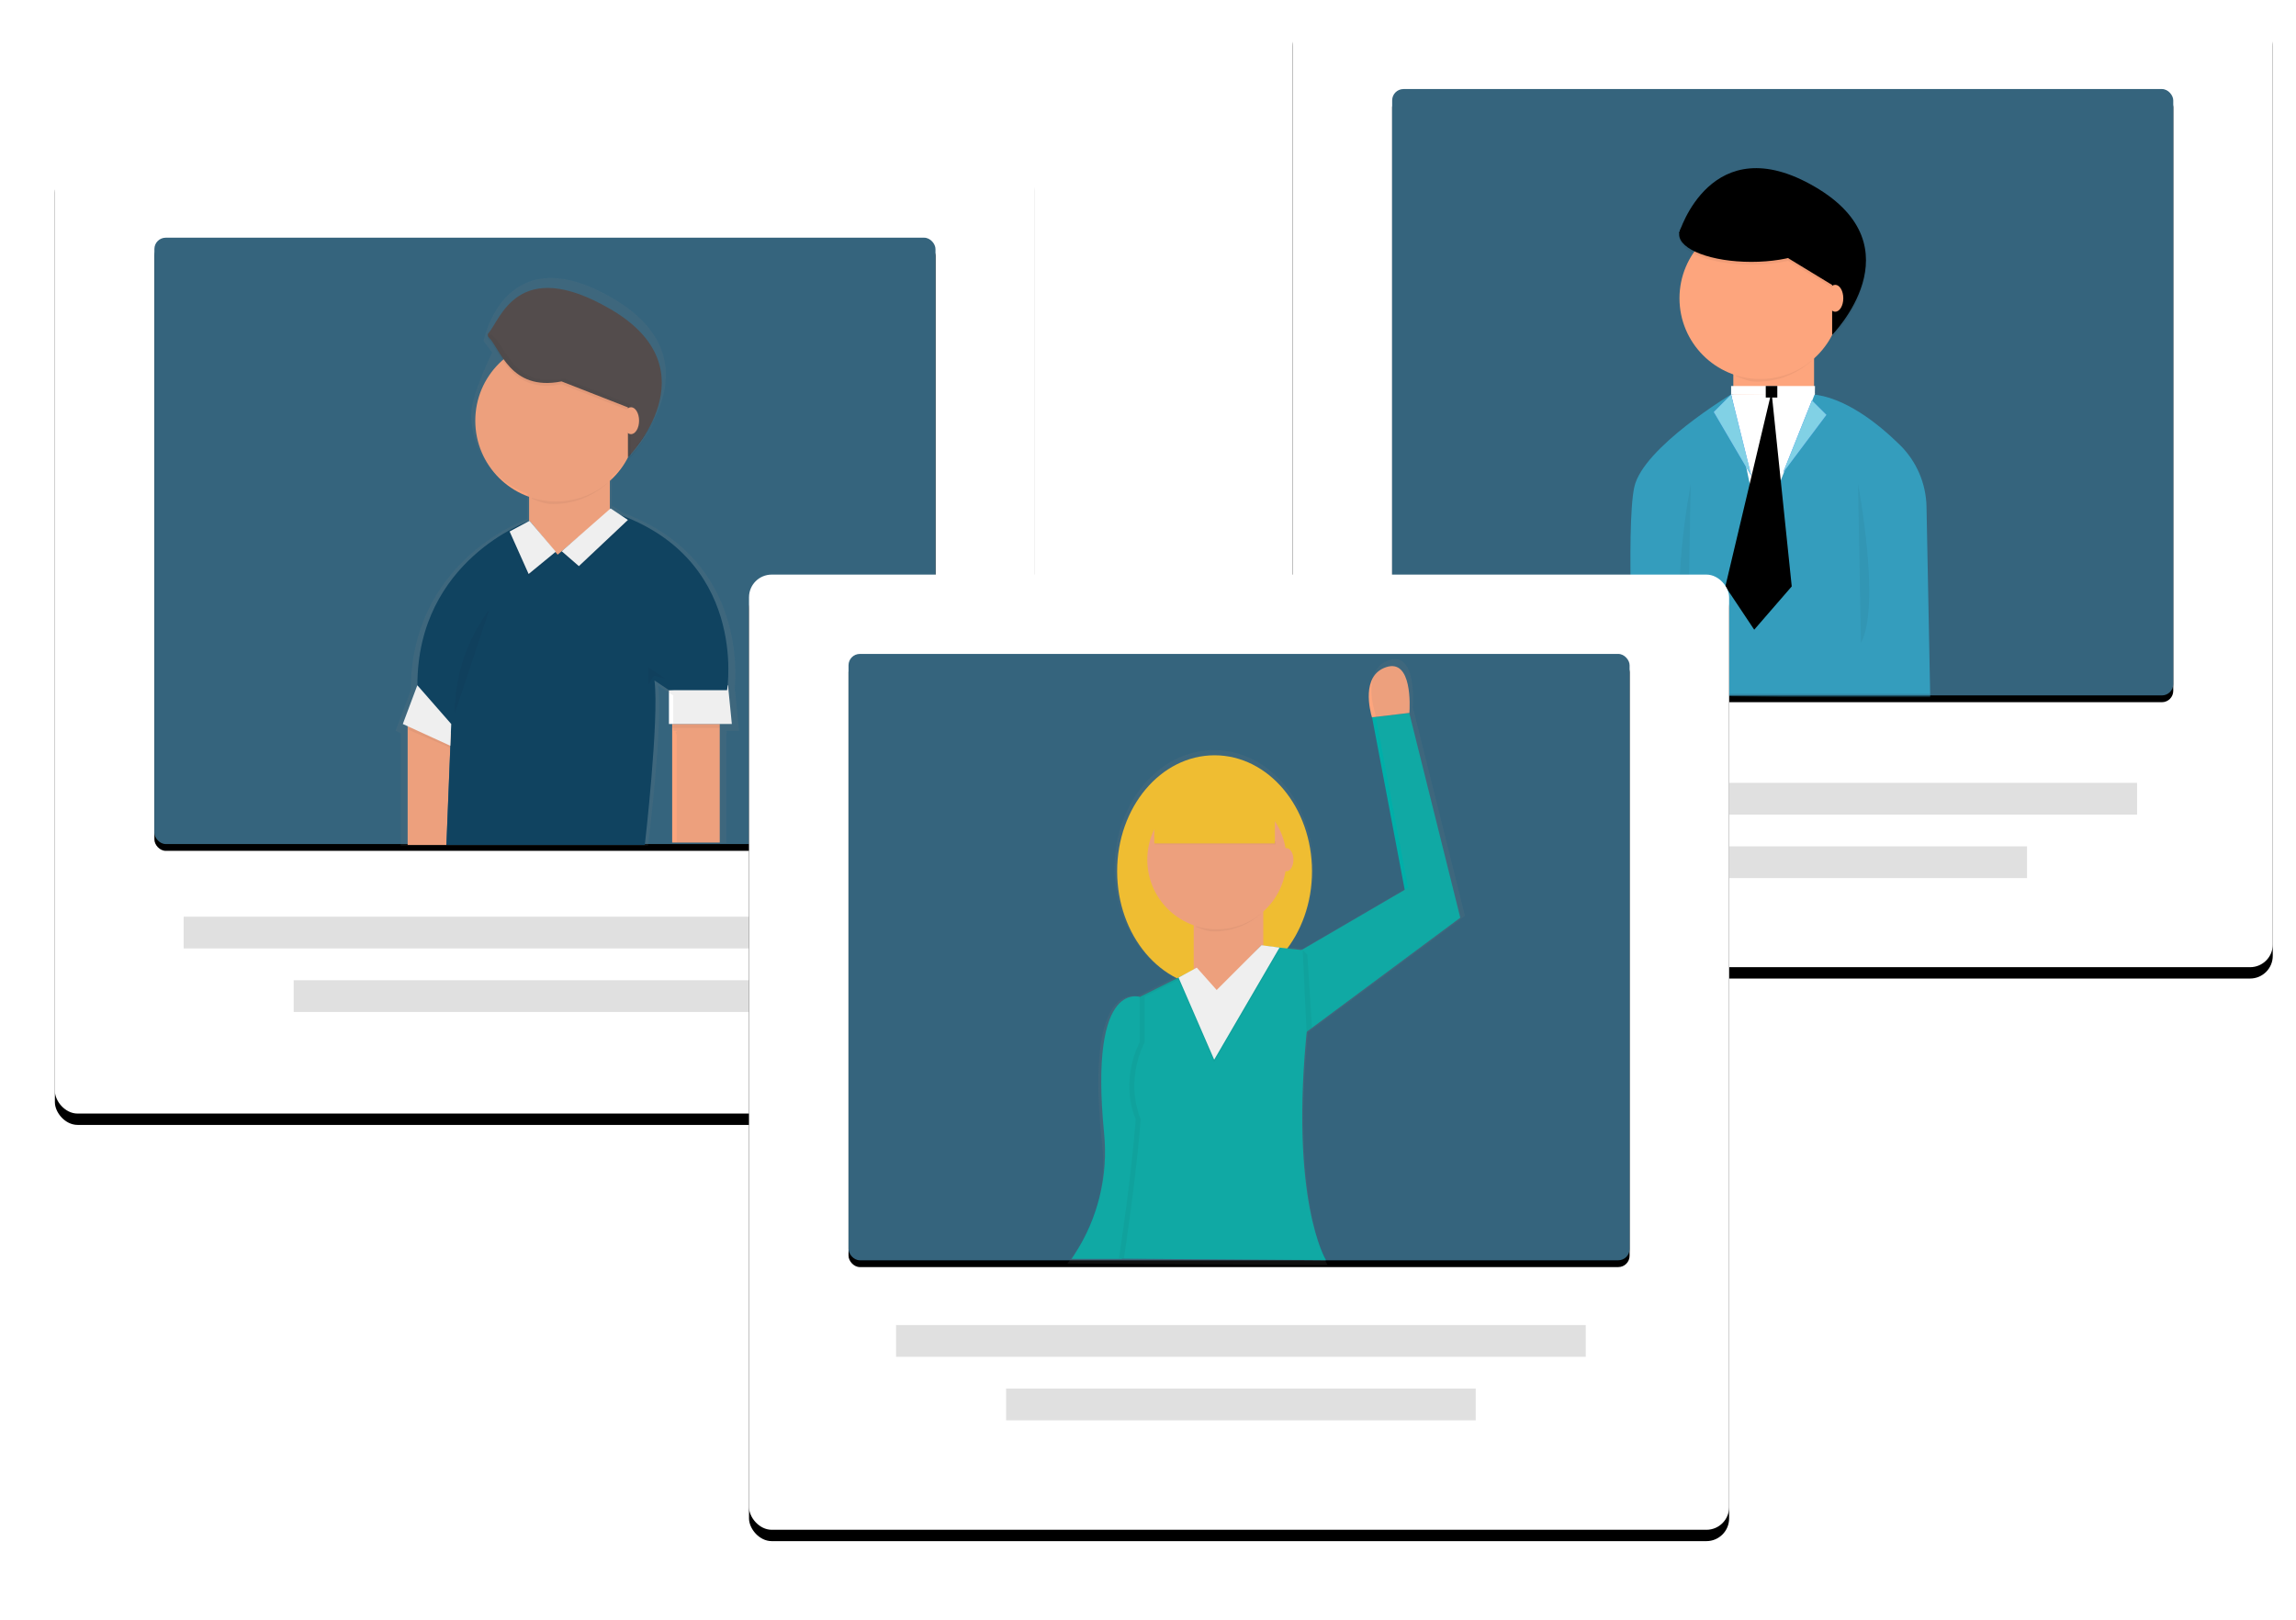 <?xml version="1.0" encoding="UTF-8"?>
<svg width="1012px" height="714px" viewBox="0 0 1012 714" version="1.1" xmlns="http://www.w3.org/2000/svg" xmlns:xlink="http://www.w3.org/1999/xlink">
    <!-- Generator: Sketch 48.2 (47327) - http://www.bohemiancoding.com/sketch -->
    <title>expert-services-illustration</title>
    <desc>Created with Sketch.</desc>
    <defs>
        <rect id="path-1" x="0.19" y="0.81" width="432" height="421.03" rx="10"></rect>
        <filter x="-9.3%" y="-8.3%" width="118.5%" height="119.0%" filterUnits="objectBoundingBox" id="filter-2">
            <feOffset dx="0" dy="5" in="SourceAlpha" result="shadowOffsetOuter1"></feOffset>
            <feGaussianBlur stdDeviation="12.5" in="shadowOffsetOuter1" result="shadowBlurOuter1"></feGaussianBlur>
            <feColorMatrix values="0 0 0 0 0   0 0 0 0 0   0 0 0 0 0  0 0 0 0.1 0" type="matrix" in="shadowBlurOuter1"></feColorMatrix>
        </filter>
        <rect id="path-3" x="0.05" y="0.77" width="344.28" height="267.27" rx="5"></rect>
        <filter x="-4.8%" y="-5.1%" width="109.6%" height="112.3%" filterUnits="objectBoundingBox" id="filter-4">
            <feOffset dx="0" dy="3" in="SourceAlpha" result="shadowOffsetOuter1"></feOffset>
            <feGaussianBlur stdDeviation="5" in="shadowOffsetOuter1" result="shadowBlurOuter1"></feGaussianBlur>
            <feColorMatrix values="0 0 0 0 0   0 0 0 0 0   0 0 0 0 0  0 0 0 0.1 0" type="matrix" in="shadowBlurOuter1"></feColorMatrix>
        </filter>
        <linearGradient x1="21143%" y1="41437%" x2="36274%" y2="41437%" id="linearGradient-5">
            <stop stop-color="#808080" stop-opacity="0.25" offset="0%"></stop>
            <stop stop-color="#808080" stop-opacity="0.12" offset="54%"></stop>
            <stop stop-color="#808080" stop-opacity="0.1" offset="100%"></stop>
        </linearGradient>
        <rect id="path-6" x="0.76" y="0.29" width="432" height="421.03" rx="10"></rect>
        <filter x="-4.1%" y="-3.0%" width="108.1%" height="108.3%" filterUnits="objectBoundingBox" id="filter-7">
            <feOffset dx="0" dy="5" in="SourceAlpha" result="shadowOffsetOuter1"></feOffset>
            <feGaussianBlur stdDeviation="5" in="shadowOffsetOuter1" result="shadowBlurOuter1"></feGaussianBlur>
            <feColorMatrix values="0 0 0 0 0   0 0 0 0 0   0 0 0 0 0  0 0 0 0.1 0" type="matrix" in="shadowBlurOuter1"></feColorMatrix>
        </filter>
        <rect id="path-8" x="0.62" y="0.25" width="344.28" height="267.27" rx="5"></rect>
        <filter x="-4.8%" y="-5.1%" width="109.6%" height="112.3%" filterUnits="objectBoundingBox" id="filter-10">
            <feOffset dx="0" dy="3" in="SourceAlpha" result="shadowOffsetOuter1"></feOffset>
            <feGaussianBlur stdDeviation="5" in="shadowOffsetOuter1" result="shadowBlurOuter1"></feGaussianBlur>
            <feColorMatrix values="0 0 0 0 0   0 0 0 0 0   0 0 0 0 0  0 0 0 0.1 0" type="matrix" in="shadowBlurOuter1"></feColorMatrix>
        </filter>
        <rect id="path-11" x="0.14" y="0.27" width="432" height="421.03" rx="10"></rect>
        <filter x="-12.7%" y="-11.9%" width="125.5%" height="126.1%" filterUnits="objectBoundingBox" id="filter-12">
            <feOffset dx="0" dy="5" in="SourceAlpha" result="shadowOffsetOuter1"></feOffset>
            <feGaussianBlur stdDeviation="17.5" in="shadowOffsetOuter1" result="shadowBlurOuter1"></feGaussianBlur>
            <feColorMatrix values="0 0 0 0 0   0 0 0 0 0   0 0 0 0 0  0 0 0 0.1 0" type="matrix" in="shadowBlurOuter1"></feColorMatrix>
        </filter>
        <rect id="path-13" x="0" y="0.24" width="344.28" height="267.27" rx="5"></rect>
        <filter x="-4.8%" y="-5.1%" width="109.6%" height="112.3%" filterUnits="objectBoundingBox" id="filter-14">
            <feOffset dx="0" dy="3" in="SourceAlpha" result="shadowOffsetOuter1"></feOffset>
            <feGaussianBlur stdDeviation="5" in="shadowOffsetOuter1" result="shadowBlurOuter1"></feGaussianBlur>
            <feColorMatrix values="0 0 0 0 0   0 0 0 0 0   0 0 0 0 0  0 0 0 0.1 0" type="matrix" in="shadowBlurOuter1"></feColorMatrix>
        </filter>
        <linearGradient x1="52651%" y1="52782%" x2="70170%" y2="52782%" id="linearGradient-15">
            <stop stop-color="#808080" stop-opacity="0.25" offset="0%"></stop>
            <stop stop-color="#808080" stop-opacity="0.12" offset="54%"></stop>
            <stop stop-color="#808080" stop-opacity="0.1" offset="100%"></stop>
        </linearGradient>
    </defs>
    <g id="Prototype" stroke="none" stroke-width="1" fill="none" fill-rule="evenodd">
        <g id="expert-services-illustration" transform="translate(24, 5)">
            <g id="photo-card" transform="translate(0, 64)">
                <g id="Rectangle-path">
                    <g id="path-6-link">
                        <g id="path-6">
                            <use fill="black" fill-opacity="1" filter="url(#filter-2)" xlink:href="#path-1"></use>
                            <use fill="#FFFFFF" fill-rule="evenodd" xlink:href="#path-1"></use>
                        </g>
                    </g>
                </g>
                <g id="Group" transform="translate(44, 35)">
                    <g id="Rectangle-path">
                        <g id="path-8-link">
                            <g id="path-8">
                                <use fill="black" fill-opacity="1" filter="url(#filter-4)" xlink:href="#path-3"></use>
                                <use fill="#35647D" fill-rule="evenodd" xlink:href="#path-3"></use>
                            </g>
                        </g>
                        <g id="person" transform="translate(109, 22)" fill-rule="nonzero">
                            <rect id="Rectangle-path" fill="#FDA57D" x="56.21" y="85.53" width="35.59" height="52.2"></rect>
                            <path d="M57.4,93.83 C61.12,95.15 62.72,96.2 66.89,96.2 C75.656,96.202 84.112,92.953 90.62,87.08 L90.62,86.71 L57.4,86.71 L57.4,93.83 Z" id="Shape" fill="#000000" opacity="0.05"></path>
                            <circle id="Oval" fill="#FDA57D" cx="68.08" cy="59.43" r="35.59"></circle>
                            <path d="M70.51,42.12 L99.77,53.57 L99.77,75.57 C99.77,75.57 137.97,37.04 92.14,10.3 C50.96,-13.7 43.5,15.21 38.32,20.77 C38.076,21.031 37.947,21.378 37.96,21.735 C37.973,22.091 38.128,22.428 38.39,22.67 C43.48,27.46 47.83,46.66 70.51,42.12 Z" id="Shape" fill="#4D4545"></path>
                            <rect id="Rectangle-path" fill="#FDA57D" x="119.27" y="193.13" width="20.97" height="52.25"></rect>
                            <polygon id="Shape" fill="#FFFFFF" points="117.85 178.2 117.85 193.13 145.57 193.13 143.88 176.07"></polygon>
                            <polygon id="Shape" fill="#FDA57D" points="2.68 193.13 2.68 246.45 19.74 246.45 21.72 197.04"></polygon>
                            <path d="M68.79,118.49 L56.41,103.56 C56.41,103.56 6.97,120.62 6.97,176.07 L21.9,193.13 L19.77,246.45 L107.21,246.45 C107.21,246.45 113.61,191 111.48,173.94 L117.88,178.21 L143.47,178.21 C143.47,178.21 153.31,118.49 91.47,99.3 L68.79,118.49 Z" id="Shape" fill="#003A5C"></path>
                            <polygon id="Shape" fill="#FFFFFF" points="6.94 176.07 0.55 193.13 21.49 202.73 21.87 193.13"></polygon>
                            <polygon id="Shape" fill="#000000" opacity="0.05" points="47.62 109.54 56 128.29 67.97 118.45 56.41 104.83"></polygon>
                            <polygon id="Shape" fill="#FFFFFF" points="47.62 108.27 56 127.01 67.97 117.18 56.41 103.56"></polygon>
                            <polygon id="Shape" fill="#000000" opacity="0.05" points="92.14 99.37 99.77 104.46 78.15 124.81 70.58 118.24"></polygon>
                            <polygon id="Shape" fill="#FFFFFF" points="92.14 98.1 99.77 103.18 78.15 123.54 70.58 116.97"></polygon>
                            <path d="M23.44,188.42 C23.417,171.899 28.777,155.821 38.71,142.62" id="Shape" fill="#000000" opacity="0.05"></path>
                            <polygon id="Shape" fill="#000000" opacity="0.05" points="108.68 175.7 108.68 168.06 116.31 173.15 111.22 171.88"></polygon>
                            <polygon id="Shape" fill="#000000" opacity="0.05" points="118.86 193.51 119.27 194.88 140.24 194.88 140.48 193.51"></polygon>
                            <polygon id="Shape" fill="#000000" opacity="0.05" points="2.68 194.11 2.68 195.57 21.38 203.6 20.9 202.41"></polygon>
                            <path d="M110.55,61.01 C107.979,65.846 104.785,70.324 101.05,74.33 L101.05,52.3 L71.79,40.85 C49.86,45.24 46.4,27.6 40.25,21.95 C39.702,21.45 38.854,21.486 38.35,22.03 C38.106,22.291 37.977,22.638 37.99,22.995 C38.003,23.351 38.158,23.688 38.42,23.93 C43.52,28.71 47.86,47.93 70.55,43.37 L99.81,54.82 L99.81,76.82 C104.176,72.129 107.798,66.797 110.55,61.01 Z" id="Shape" fill="#000000" opacity="0.05"></path>
                            <ellipse id="Oval" fill="#FDA57D" cx="101.12" cy="59.43" rx="3.56" ry="5.93"></ellipse>
                        </g>
                    </g>
                </g>
                <g id="Group" opacity="0.5" transform="translate(150, 53)" fill="url(#linearGradient-5)" fill-rule="nonzero">
                    <path d="M146.15,200.15 L151.71,200.15 L149.97,182.35 L149.78,182.35 C150.84,171.47 152.43,123.26 100.6,104.05 L95.97,101 L95.62,101.31 L95.62,88.3 C99.041,85.257 101.871,81.609 103.97,77.54 L103.97,78.87 C108.53,73.953 112.307,68.364 115.17,62.3 C112.485,67.347 109.15,72.02 105.25,76.2 L105.25,76.08 C111.76,68.65 138.38,34.16 95.96,9.41 C48.18,-18.46 39.16,28.3 39.16,28.3 L42.97,33.4 C42.97,33.4 33.72,51.92 33.72,60.66 C33.725,76.391 43.64,90.412 58.47,95.66 L58.47,106.76 C55.02,108.02 7.07,126.57 7.07,182.34 L0.39,200.14 L2.62,201.14 L2.62,250.75 L111.62,250.75 C111.62,250.75 118.3,197.9 116.07,180.1 L122.75,184.55 L122.75,200.13 L124.23,200.13 L124.23,200.52 L123.8,200.52 L124.23,201.96 L124.23,249.64 L146.11,249.64 L146.11,201.98 L146.36,200.54 L146.11,200.54 L146.15,200.15 Z M22.49,204.23 L22.65,200.15 L22.49,204.23 Z" id="Shape"></path>
                </g>
                <rect id="Rectangle-path" fill="#E0E0E0" fill-rule="nonzero" x="56.95" y="335.06" width="304" height="14"></rect>
                <rect id="Rectangle-path" fill="#E0E0E0" fill-rule="nonzero" x="105.45" y="363.06" width="207" height="14"></rect>
            </g>
            <g id="photo-card" transform="translate(545, 0)">
                <g id="Rectangle-path">
                    <g id="path-1-link">
                        <g id="path-1">
                            <use fill="black" fill-opacity="1" filter="url(#filter-7)" xlink:href="#path-6"></use>
                            <use fill="#FFFFFF" fill-rule="evenodd" xlink:href="#path-6"></use>
                        </g>
                    </g>
                </g>
                <g id="Group" transform="translate(44, 34)">
                    <g id="Rectangle-path">
                        <g id="path-3-link">
                            <mask id="mask-9" fill="white">
                                <use xlink:href="#path-8"></use>
                            </mask>
                            <g id="path-3">
                                <use fill="black" fill-opacity="1" filter="url(#filter-10)" xlink:href="#path-8"></use>
                                <use fill="#35647D" fill-rule="evenodd" xlink:href="#path-8"></use>
                            </g>
                            <g id="person" mask="url(#mask-9)">
                                <g transform="translate(105, 35)">
                                    <rect id="Rectangle-path" fill="#FDA57D" fill-rule="nonzero" x="45.99" y="83.57" width="35.59" height="52.2"></rect>
                                    <path d="M47.17,91.87 C50.89,93.19 52.49,94.24 56.66,94.24 C65.426,94.241 73.881,90.992 80.39,85.12 L80.39,84.75 L47.17,84.75 L47.17,91.87 Z" id="Shape" fill="#000000" fill-rule="nonzero" opacity="0.05"></path>
                                    <circle id="Oval" fill="#FDA57D" fill-rule="nonzero" cx="57.85" cy="57.47" r="35.59"></circle>
                                    <ellipse id="Oval" fill="#000000" fill-rule="nonzero" cx="53.93" cy="29.34" rx="31.81" ry="12.09"></ellipse>
                                    <path d="M60.29,33.8 L89.55,51.61 L89.55,73.61 C89.55,73.61 127.72,35.03 81.92,8.32 C36.12,-18.39 22.12,28.68 22.12,28.68 C22.12,28.68 34.84,38.89 60.29,33.8 Z" id="Shape" fill="#000000" fill-rule="nonzero"></path>
                                    <ellipse id="Oval" fill="#FDA57D" fill-rule="nonzero" cx="90.9" cy="57.47" rx="3.56" ry="5.93"></ellipse>
                                    <g id="Group" opacity="0.05" stroke-width="1" fill="none" fill-rule="evenodd" transform="translate(22, 29)">
                                        <path d="M67.55,22.61 L48.07,10.76 C42.78,11.898 37.381,12.458 31.97,12.43 C14.87,12.43 0.97,7.3 0.2,0.87 L0.2,0.98 C0.187,1.18 0.187,1.38 0.2,1.58 C0.2,8.26 14.44,13.67 32.01,13.67 C37.438,13.702 42.853,13.142 48.16,12 L67.63,23.85 L67.55,22.61 Z" id="Shape" fill="#000000" fill-rule="nonzero"></path>
                                        <path d="M67.55,44.65 L67.55,45.92 C67.55,45.92 82.8,30.5 82.45,12.4 C82.09,29.94 67.55,44.65 67.55,44.65 Z" id="Shape" fill="#000000" fill-rule="nonzero"></path>
                                    </g>
                                    <path d="M45.19,99.75 C45.19,99.75 6.25,123.11 2.36,140.63 C-1.53,158.15 2.36,232.27 2.36,232.27 L132.8,234.22 L131.14,149.4 C130.951,139.137 126.752,129.355 119.44,122.15 C109.7,112.58 94.97,100.89 80.23,99.75 L62.71,132.85 L45.19,99.75 Z" id="Shape" fill="#349DBD" fill-rule="nonzero"></path>
                                    <path d="M27.21,139.4 C27.21,139.4 17.03,192.83 25.94,209.4" id="Shape" fill="#000000" fill-rule="nonzero" opacity="0.05"></path>
                                    <path d="M100.97,139.4 C100.97,139.4 111.15,192.83 102.24,209.4" id="Shape" fill="#000000" fill-rule="nonzero" opacity="0.05"></path>
                                    <polygon id="Shape" fill="#FFFFFF" fill-rule="nonzero" points="45.02 99.95 81.99 99.43 57.75 161.02"></polygon>
                                    <polygon id="Shape" fill="#FFFFFF" fill-rule="nonzero" points="45.02 96.14 45.02 99.95 81.92 99.95 81.99 96.14"></polygon>
                                    <rect id="Rectangle-path" fill="#000000" fill-rule="nonzero" x="60.29" y="96.14" width="5.09" height="5.09"></rect>
                                    <polygon id="Shape" fill="#4D8AF0" fill-rule="nonzero" points="45.02 99.95 37.39 107.59 53.93 135.77"></polygon>
                                    <polygon id="Shape" fill="#4D8AF0" fill-rule="nonzero" points="80.64 102.5 87.01 108.86 67.92 134.3"></polygon>
                                    <polygon id="Shape" fill="#81D1E5" fill-rule="nonzero" points="45.02 99.95 37.39 107.59 53.93 135.77"></polygon>
                                    <polygon id="Shape" fill="#81D1E5" fill-rule="nonzero" points="80.64 102.5 87.01 108.86 67.92 134.3"></polygon>
                                    <polygon id="Shape" fill="#000000" fill-rule="nonzero" points="62.83 98.68 42.48 184.48 55.2 203.56 71.74 184.48"></polygon>
                                </g>
                            </g>
                        </g>
                    </g>
                </g>
                <rect id="Rectangle-path" fill="#E0E0E0" fill-rule="nonzero" x="68.95" y="340.06" width="304" height="14"></rect>
                <rect id="Rectangle-path" fill="#E0E0E0" fill-rule="nonzero" x="117.45" y="368.06" width="207" height="14"></rect>
            </g>
            <g id="photo-card" transform="translate(306, 248)">
                <g id="Rectangle-path">
                    <g id="path-11-link">
                        <g id="path-11">
                            <use fill="black" fill-opacity="1" filter="url(#filter-12)" xlink:href="#path-11"></use>
                            <use fill="#FFFFFF" fill-rule="evenodd" xlink:href="#path-11"></use>
                        </g>
                    </g>
                </g>
                <g id="Group" transform="translate(44, 35)">
                    <g id="Rectangle-path">
                        <g id="path-13-link">
                            <g id="path-13">
                                <use fill="black" fill-opacity="1" filter="url(#filter-14)" xlink:href="#path-13"></use>
                                <use fill="#35647D" fill-rule="evenodd" xlink:href="#path-13"></use>
                            </g>
                        </g>
                        <g id="person" transform="translate(98, 5)" fill-rule="nonzero">
                            <path d="M31.37,146.67 C31.37,146.67 7.77,136.48 14.65,206.51 C16.518,225.18 11.98,243.931 1.78,259.68 L0.33,261.91 L22.27,261.91 L38.79,244.41 L31.37,146.67 Z" id="Shape" fill="#00AFA9"></path>
                            <path d="M149.22,21.52 C149.22,21.52 149.22,21.42 149.22,21.23 L132.72,23.17 L132.84,23.57 L147.15,99.23 L98.07,127.86 L100.07,164.67 L171.64,111.5 L149.22,21.52 Z" id="Shape" fill="#00AFA9"></path>
                            <ellipse id="Oval" fill="#FFC627" cx="63.34" cy="91.04" rx="42.94" ry="51.12"></ellipse>
                            <rect id="Rectangle-path" fill="#FDA57D" x="54.14" y="108.42" width="30.67" height="44.99"></rect>
                            <path d="M63.34,146.3 L55.16,134.03 L30.62,146.3 L30.62,166.6 C30.62,166.6 21.71,182.3 28.97,200.38 C26.97,226.96 21.55,261.8 21.55,261.8 L112.46,262.47 C112.46,262.47 96.1,236.24 104.28,158.54 L102.28,125.82 L83.88,123.82 L63.34,146.3 Z" id="Shape" fill="#00AFA9"></path>
                            <polygon id="Shape" fill="#000000" opacity="0.05" points="102.19 125.81 104.24 127.85 106.28 160.1 103.9 161.87"></polygon>
                            <path d="M55.16,115.58 C58.36,116.71 59.75,117.58 63.34,117.58 C70.895,117.581 78.181,114.781 83.79,109.72 L83.79,109.4 L55.16,109.4 L55.16,115.58 Z" id="Shape" fill="#000000" opacity="0.05"></path>
                            <circle id="Oval" fill="#FDA57D" cx="64.36" cy="85.93" r="30.67"></circle>
                            <ellipse id="Oval" fill="#FDA57D" cx="95.04" cy="85.93" rx="3.07" ry="5.11"></ellipse>
                            <polygon id="Shape" fill="#000000" opacity="0.05" points="37.58 76.33 37.58 77.77 90.23 77.77 90.23 79.21 36.86 79.21"></polygon>
                            <rect id="Rectangle-path" fill="#FFC627" x="36.76" y="52.19" width="53.17" height="26.58"></rect>
                            <path d="M138.97,1.07 C127.76,4.81 131.91,20.5 132.71,23.17 L149.21,21.23 C149.43,18.48 150.48,-2.76 138.97,1.07 Z" id="Shape" fill="#FDA57D"></path>
                            <g id="Group" opacity="0.05" transform="translate(21, 123)" fill="#000000">
                                <path d="M2.36,138.8 C2.36,138.8 7.74,103.96 9.78,77.38 C2.57,59.38 11.47,43.6 11.47,43.6 L11.47,23.3 L34.36,11.85 L33.81,11.03 L9.28,23.3 L9.28,43.6 C9.28,43.6 0.38,59.35 7.59,77.38 C5.59,103.96 0.17,138.8 0.17,138.8 L91.08,139.47 L2.36,138.8 Z" id="Shape"></path>
                                <polygon id="Shape" points="44.19 23.25 64.44 0.98 62.45 0.76 43.26 21.86"></polygon>
                            </g>
                            <polygon id="Shape" fill="#000000" opacity="0.05" points="47.46 138.99 63.17 175.17 91.97 125.76 84.01 124.74 64.27 144.47 55.5 134.61"></polygon>
                            <polygon id="Shape" fill="#FFFFFF" points="47.46 137.89 63.17 174.08 91.97 124.67 84.01 123.64 64.27 143.38 55.5 133.51"></polygon>
                        </g>
                    </g>
                </g>
                <g id="Group" opacity="0.5" transform="translate(140, 37)" fill="url(#linearGradient-15)" fill-rule="nonzero">
                    <path d="M106.48,165.08 L107.48,164.33 L108.91,163.27 L175.67,113.68 L152.72,21.89 C152.72,21.89 152.72,21.78 152.72,21.59 C152.91,18.79 153.98,-2.88 142.27,1.03 C130.83,4.84 135.07,20.85 135.89,23.57 L136.02,23.97 L150.62,101.16 L104.22,128.22 L97.78,127.5 C105.119,117.433 109.015,105.267 108.89,92.81 C108.89,64.01 89.28,40.66 65.08,40.66 C40.88,40.66 21.27,64.01 21.27,92.81 C21.27,114.38 32.27,132.9 47.96,140.81 L31.35,149.12 L31.35,149.21 C26.59,148.21 8.53,148.51 15.85,214.79 C17.647,230.847 13.827,247.031 5.04,260.59 L0.46,266.96 L114.81,267.66 L115.16,267.66 C115.16,267.66 98.97,241.71 106.48,165.08 Z" id="Shape"></path>
                </g>
                <rect id="Rectangle-path" fill="#E0E0E0" fill-rule="nonzero" x="64.95" y="331.06" width="304" height="14"></rect>
                <rect id="Rectangle-path" fill="#E0E0E0" fill-rule="nonzero" x="113.45" y="359.06" width="207" height="14"></rect>
            </g>
        </g>
    </g>
</svg>